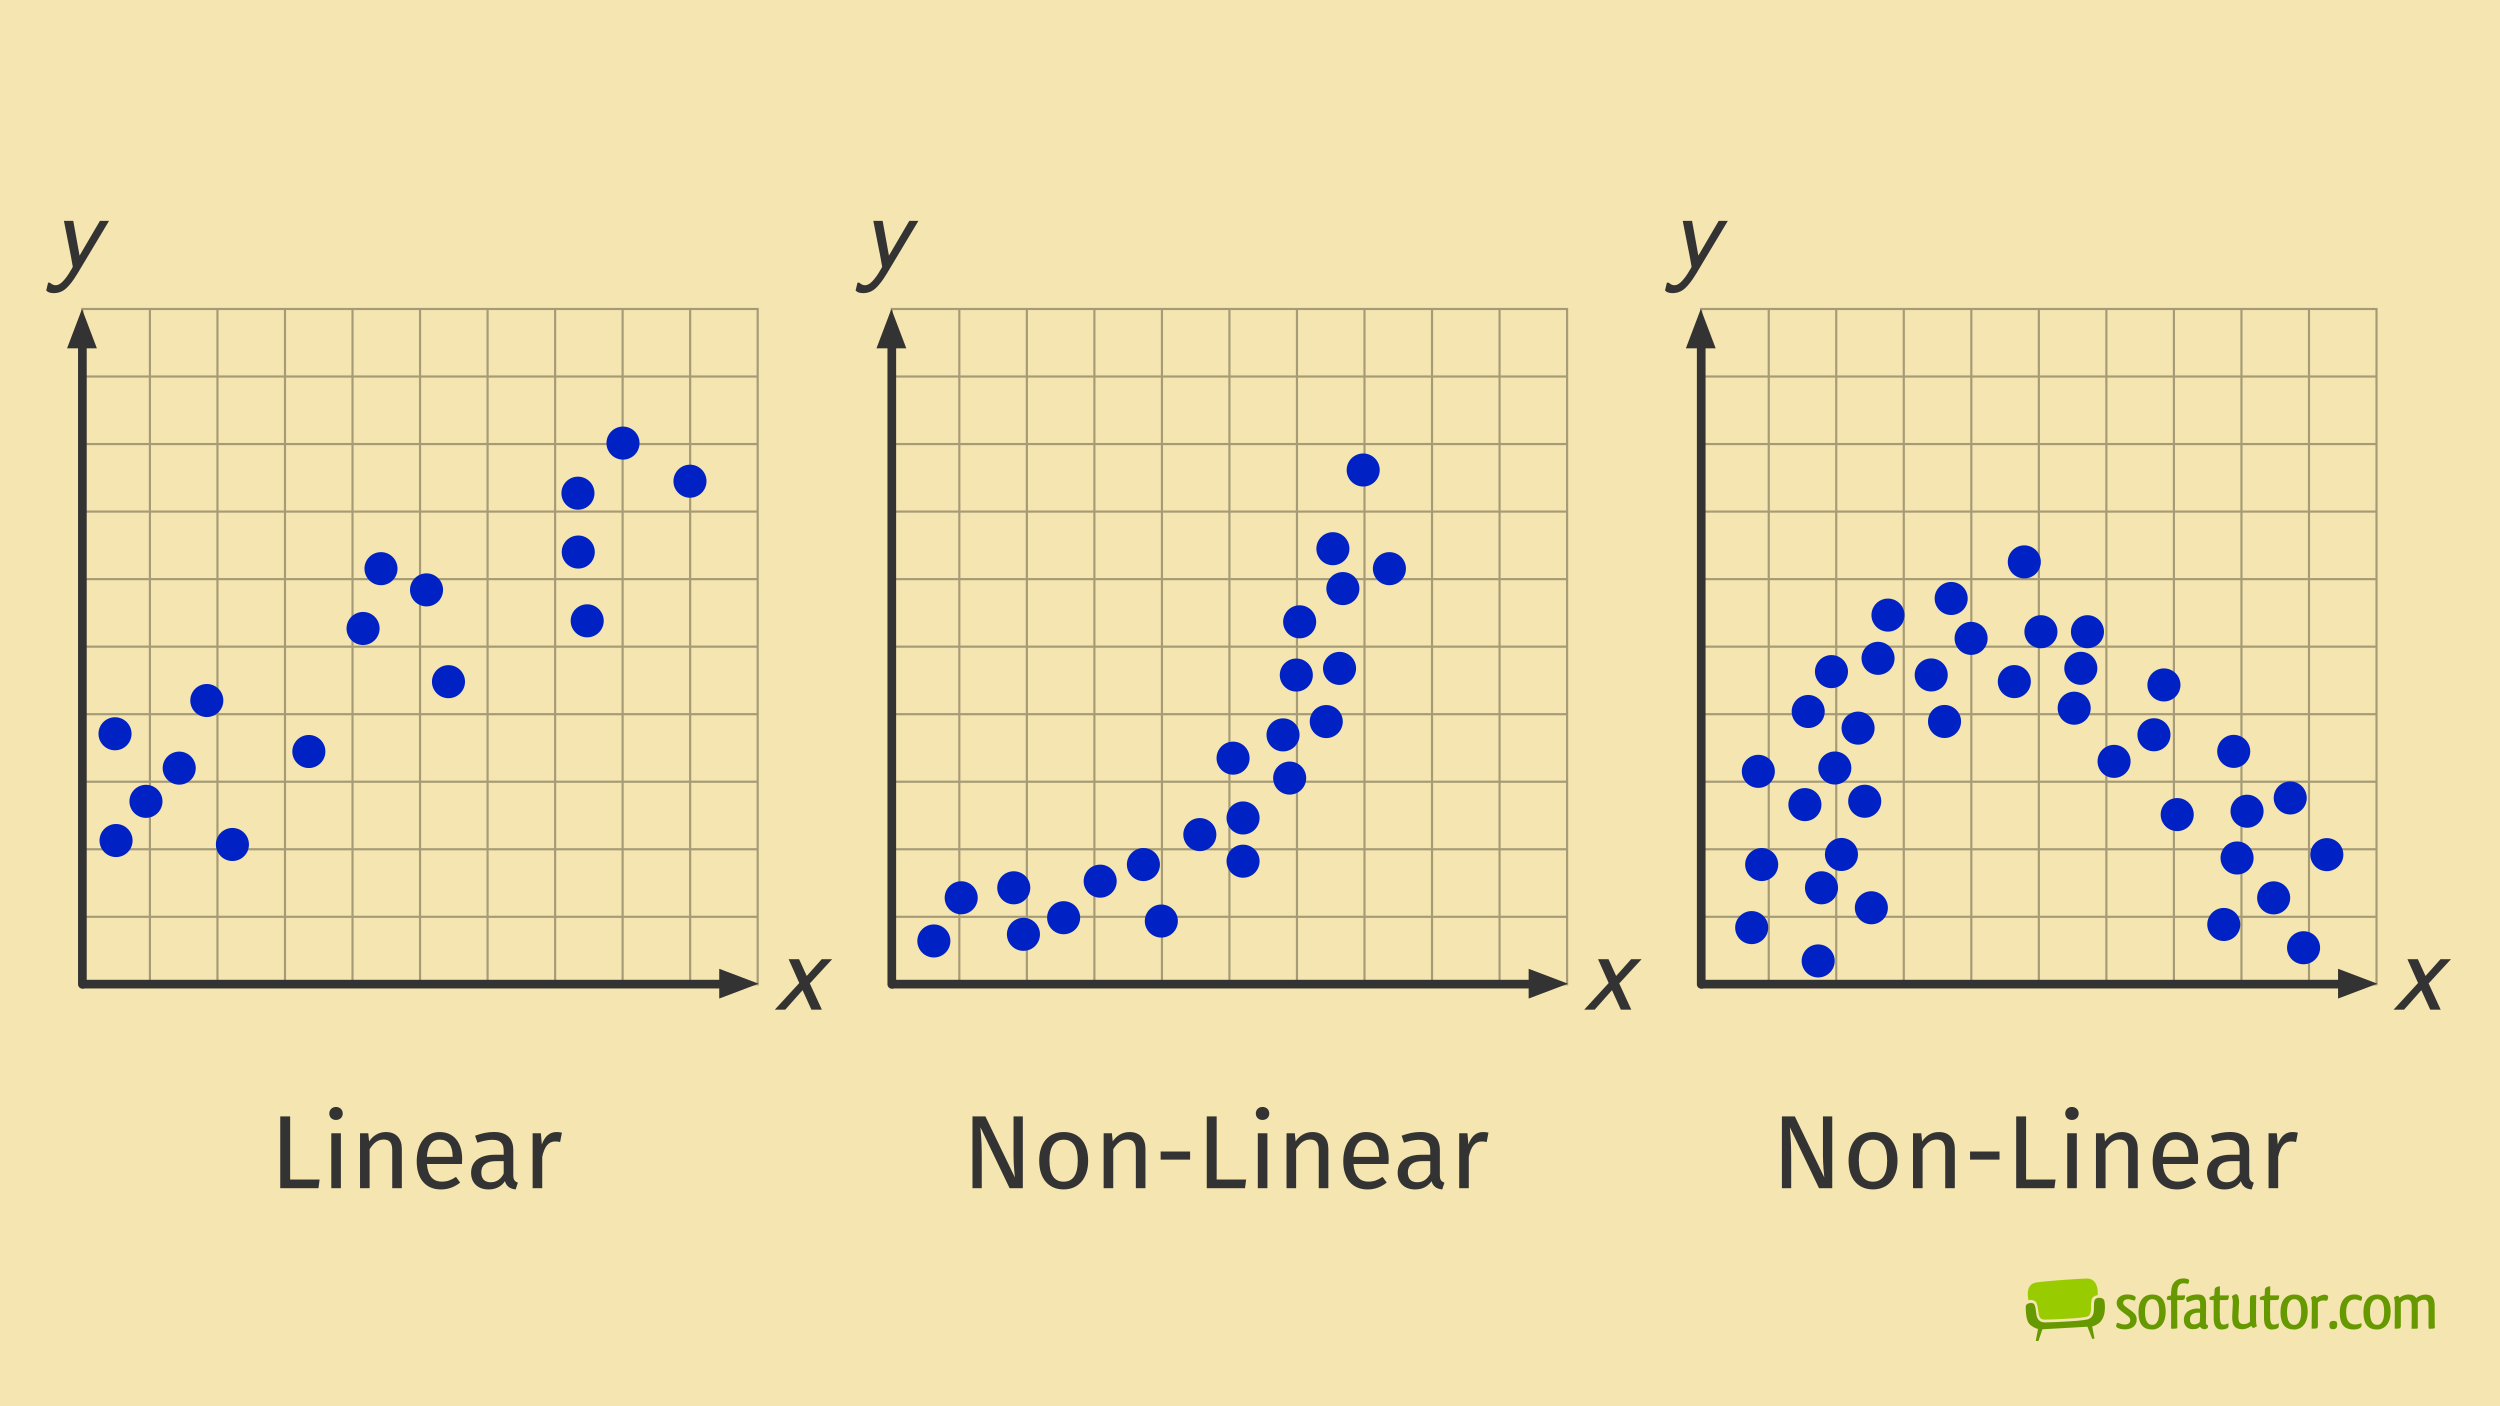 <?xml version="1.0" encoding="UTF-8"?><svg xmlns="http://www.w3.org/2000/svg" width="576" height="324" viewBox="0 0 576 324"><g id="Background"><g id="_1_SEO_Themplate_orig"><rect x="-.6" y="-.6" width="577.2" height="325.2" fill="#f5e5b0"/><g><rect x="461.36" y="290.77" width="105" height="22" fill="none"/><g><g><path d="M467.08,300.43c-.22,.16-.35,.37-.35,.67,0,1.65,.18,2.64,.43,3.25,.25,.61,.55,.86,.88,1.11,.32,.24,.65,.41,.9,.52,.24,.11,.4,.15,.4,.15l.22,.06-.52,2.75,.61,.05,.92-2.72,10.12-.58h.27s1.1,2.81,1.1,2.81l.51-.11-.53-2.78,.22-.06s.15-.04,.4-.15c.25-.1,.57-.27,.9-.52,.52-.39,1.42-1.4,1.42-3.64,0-.43-.03-.89-.11-1.41-.08-.55-.6-.83-1.2-.83-.48,0-.91,.21-1.02,.48-.34,.72-.09,2-.29,2.98-.17,.84-.74,1.44-1.62,1.58-1.87,.31-3.3,.36-5.16,.47-1.62,.09-2.72,.14-4.34,.17h-.06c-.63,0-1.1-.18-1.42-.5-.31-.32-.46-.74-.55-1.17-.17-.88-.14-1.69-.47-2.41-.1-.24-.44-.41-.85-.4h0c-.29,0-.6,.09-.82,.24Z" fill="#690" fill-rule="evenodd"/><path d="M480.66,294.58c-1.41,.02-9.43,.55-11.55,.91-2.03,.35-2.09,2.38-1.76,4.09,.18-.05,.37-.08,.55-.08,.53,0,1.08,.2,1.31,.71,.29,.66,.33,1.27,.41,1.94,.07,.68,.19,1.25,.51,1.55,.21,.21,.51,.34,1.06,.34h.05c1.61-.03,2.71-.08,4.32-.17,1.87-.1,3.28-.16,5.1-.46,.69-.13,.88-.48,1.04-1.18,.19-.81-.1-2.1,.32-3.08,.21-.45,.82-.68,1.31-.76,.07-1.83-.41-3.86-2.66-3.83Z" fill="#9c0" fill-rule="evenodd"/></g><path d="M490.63,298.27c.98,.07,1.38,.46,1.45,.65,0,.21-.11,.55-.24,.73-.23-.05-.47-.07-.75-.16-.24-.1-.5-.15-.8-.15-.67,0-1.11,.34-1.11,.85,0,.28,.13,.52,.52,.83,.41,.33,1.16,.81,1.64,1.22,.7,.55,.96,1.09,.96,1.77,0,1.51-1.22,2.28-2.72,2.28-1.01,0-1.87-.29-2.03-.7,0-.26,.1-.6,.26-.81h.07c.13,0,.28,.05,.44,.13,.34,.15,.78,.26,1.24,.26,.1,0,.21-.02,.31-.03,.59-.07,.94-.44,.94-.98,0-.37-.2-.7-.7-1.06-.42-.31-.94-.68-1.32-.99l-.39-.34c-.49-.47-.72-.98-.72-1.53,0-1.25,1.01-2,2.47-2,.18,0,.34,.02,.47,.03Z" fill="#690"/><path d="M495.84,306.32c-2.02,0-3.14-1.19-3.14-4s1.32-4.07,3.19-4.07c2.05,0,3.09,1.35,3.09,3.97s-1.33,4.1-3.14,4.1Zm.03-1.06c.86,0,1.61-.75,1.61-3s-.63-2.93-1.61-2.93h-.03c-.86,0-1.63,.8-1.63,2.91,0,2.25,.7,3.01,1.66,3.01Z" fill="#690"/><path d="M504.39,295.11c-.02,.13-.03,.24-.08,.36-.07,.15-.11,.24-.2,.33-.05,.02-.2-.03-.33-.06-.16-.05-.44-.07-.65-.07-.73,0-1.4,.33-1.47,1.73-.02,.34-.02,.7-.02,1.06h.88c.36,0,.72,0,.93-.02-.05,.77-.13,.93-.36,1.01-.03,.02-.1,.05-.18,.07-.34,.03-.78,.03-1.29,.03,0,1.84,.02,4.48,.03,6.22,0,.08,0,.26-.13,.31-.26,.05-.73,.07-.93,.07-.13,0-.24-.02-.36-.03-.02-.1-.02-.23-.02-.37,0-.65,.02-1.32,.02-1.99,0-1.33-.02-2.74-.02-4.2-.52-.02-.83-.07-1.01-.2,.07-.6,.11-.68,.37-.75,.13-.03,.34-.08,.63-.15,0-.44,.02-.85,.07-1.22,.18-2.17,1.68-2.69,2.82-2.69,.67,0,1.07,.15,1.22,.31,.07,.08,.05,.18,.05,.26Z" fill="#690"/><path d="M503.67,299.2c0-.06,.02-.13,.03-.18,.34-.33,1.32-.75,2.41-.78,.26,0,.29,0,.57,.02,1.2,.08,1.6,.88,1.6,2.26v.73c0,1.12-.03,2.43-.03,3.29,0,0-.07,.85,.46,.75-.02,.23-.02,.5-.02,.6-.13,.18-.44,.36-.86,.37-.39,0-.81-.36-.98-.59-.1,.1-.29,.28-.47,.37-.36,.18-.75,.21-1.19,.21-1.04,0-2.03-.65-2.03-2.15,0-2,1.77-2.51,2.75-2.6,.16-.02,.31-.02,.46-.02,.21,0,.39,.02,.54,.05v-.93c0-.73-.08-1.14-.78-1.14-.57,0-1.24,.23-1.71,.42-.18,.08-.34,.13-.47,.13-.15-.16-.21-.46-.24-.65-.02-.05-.02-.11-.02-.18Zm3.22,4.43v-1.16c-.1-.02-.21-.02-.33-.02-.2,0-.37,.02-.54,.03-.78,.13-1.45,.47-1.45,1.5,0,.83,.36,1.12,.86,1.16h.11c.49,0,1.03-.23,1.25-.5,.02-.03,.03-.13,.05-.23,.03-.2,.03-.44,.03-.78Z" fill="#690"/><path d="M513.45,305.22c0,.15,0,.31-.02,.46-.03,.13-.11,.23-.24,.33-.31,.2-.86,.31-1.37,.31-1.51,0-1.79-1.42-1.79-2.73v-4.02c-.52,0-.78-.07-.98-.16,0-.5,.02-.44,.15-.57,.23-.2,.73-.24,.98-.36l.08-1.47c.11-.33,.46-.6,1.22-.65-.02,.75-.03,1.43-.03,2.1h2.1c-.05,.81-.15,.99-.37,1.04-.13,.02-.26,.03-.39,.03-.42,.02-.63,.02-1.33,.02-.02,.75-.03,1.51-.03,2.21s.02,1.35,.02,1.89c.07,.91,.21,1.55,.86,1.55,.24,.02,.99-.21,1.12-.33,.02,.1,.03,.23,.03,.36Z" fill="#690"/><path d="M515.88,300.32l-.16,2.98c0,1.47,.46,1.77,1.24,1.77,.57,.03,1.16-.23,1.43-.57v-5.18c0-.34,.03-.55,.18-.77,.2-.16,.37-.15,1.25-.16-.02,.88-.03,1.92-.03,3.17v2.77c0,.52,.08,.9,.19,1.22-.08,.1-.29,.21-.65,.37-.05,.02-.1,.02-.11,.02-.29,0-.44-.21-.5-.49-.39,.33-.77,.52-1.12,.63-.34,.11-.65,.18-1.01,.18-1.89-.08-2.26-1.04-2.3-2.77l.16-3.4c0-.6-.1-1.04-.23-1.43,.1-.11,.34-.26,.77-.46,.07-.02,.11-.02,.13-.02,.36,0,.52,.29,.59,.55,.1,.37,.18,.73,.18,1.56Z" fill="#690"/><path d="M525.04,305.22c0,.15,0,.31-.02,.46-.03,.13-.11,.23-.24,.33-.31,.2-.86,.31-1.37,.31-1.51,0-1.79-1.42-1.79-2.73v-4.02c-.52,0-.78-.07-.98-.16,0-.5,.02-.44,.15-.57,.23-.2,.73-.24,.98-.36l.08-1.47c.11-.33,.46-.6,1.22-.65-.02,.75-.03,1.43-.03,2.1h2.1c-.05,.81-.15,.99-.37,1.04-.13,.02-.26,.03-.39,.03-.42,.02-.63,.02-1.33,.02-.02,.75-.03,1.51-.03,2.21s.02,1.35,.02,1.89c.07,.91,.21,1.55,.86,1.55,.24,.02,.99-.21,1.12-.33,.02,.1,.03,.23,.03,.36Z" fill="#690"/><path d="M528.56,306.32c-2.02,0-3.14-1.19-3.14-4s1.32-4.07,3.19-4.07c2.05,0,3.09,1.35,3.09,3.97s-1.33,4.1-3.14,4.1Zm.03-1.06c.86,0,1.61-.75,1.61-3s-.63-2.93-1.61-2.93h-.03c-.86,0-1.63,.8-1.63,2.91,0,2.25,.7,3.01,1.66,3.01Z" fill="#690"/><path d="M534.04,300.13v5.19c0,.28-.02,.47-.15,.65-.21,.15-.41,.16-1.29,.16,.02-.88,.03-1.92,.03-3.19l.02-2.75c0-.52-.1-.9-.21-1.22,.1-.1,.29-.21,.67-.37,.05-.02,.08-.02,.11-.02,.29,0,.42,.21,.5,.49,.37-.33,.77-.52,1.11-.63,.31-.1,.59-.18,.88-.13,.42,.05,.65,.18,.7,.41,0,.23-.06,.65-.26,.94q-.07,.02-.15,.02c-.11,0-.26-.02-.39-.03-.11-.03-.21-.03-.29-.03-.54,0-.96,.18-1.29,.52Z" fill="#690"/><path d="M537.64,304.33c.73,0,.86,.31,.85,.91-.02,.59-.2,1.01-.96,1.01-.64,0-.85-.31-.85-.98,0-.62,.29-.94,.96-.94Z" fill="#690"/><path d="M544.04,299.69h-.08c-.11,0-.28-.05-.44-.1-.29-.13-.65-.21-.98-.21-.08,0-.15,0-.23,.02-1.03,.08-1.76,.98-1.76,2.93,0,2.34,1.03,2.83,2.08,2.83,.54,0,1.06-.15,1.4-.31,.05,.16,.1,.34,.1,.46-.02,.23-.16,.5-.36,.65-.31,.21-.85,.36-1.43,.36-1.76,0-3.26-.65-3.26-3.91,0-1.73,.55-2.78,1.19-3.37,.63-.6,1.45-.8,2.23-.8,.96,0,1.68,.44,1.74,.65,0,.21-.08,.57-.21,.8Z" fill="#690"/><path d="M547.67,306.32c-2.02,0-3.14-1.19-3.14-4s1.32-4.07,3.19-4.07c2.05,0,3.09,1.35,3.09,3.97s-1.33,4.1-3.14,4.1Zm.03-1.06c.86,0,1.61-.75,1.61-3s-.63-2.93-1.61-2.93h-.03c-.86,0-1.63,.8-1.63,2.91,0,2.25,.7,3.01,1.66,3.01Z" fill="#690"/><path d="M556.87,306.12c-.11,.02-.29,.02-.57,.02h-.67c.03-.83,.03-1.82,.03-3.04v-1.95c0-1.27-.28-1.73-1.09-1.73-.6,0-1.07,.31-1.42,.68v5.27c0,.28-.03,.44-.16,.6-.21,.16-.39,.16-1.25,.16,.02-.83,.02-1.84,.02-3.06v-2.91c0-.52-.08-.9-.2-1.22,.08-.1,.29-.21,.65-.37,.05-.02,.1-.02,.11-.02,.31,0,.44,.21,.5,.49,.39-.33,.78-.52,1.12-.63,.34-.11,.65-.16,1.03-.16,.08,0,.2,0,.29,.02,.73,.05,1.16,.34,1.43,.81,.39-.33,.8-.54,1.17-.65,.34-.11,.65-.16,.99-.16,.11,0,.23,0,.33,.02,1.43,.11,1.77,1.17,1.77,2.8v2.74c0,.81,0,1.55,.03,2.13-.2,.15-.42,.2-1.34,.2-.06-.13-.11-.29-.11-.52v-4.46c0-1.27-.26-1.73-1.09-1.73-.57,0-1.04,.31-1.38,.68v5.75c0,.16-.08,.23-.21,.26Z" fill="#690"/></g><rect width="576" height="324" fill="none"/></g></g></g><g id="_3C"><g id="Graph_1"><g><path d="M66.85,271.77h6.79l-.26,1.99h-8.81v-16.54h2.28v14.54Z" fill="#333"/><path d="M78.97,256.55c0,.84-.62,1.49-1.56,1.49s-1.54-.65-1.54-1.49,.62-1.51,1.54-1.51,1.56,.65,1.56,1.51Zm-.43,17.21h-2.21v-12.65h2.21v12.65Z" fill="#333"/><path d="M92.58,264.69v9.07h-2.21v-8.76c0-1.9-.77-2.45-1.99-2.45-1.42,0-2.38,.89-3.22,2.23v8.98h-2.21v-12.65h1.9l.19,1.87c.86-1.3,2.21-2.16,3.87-2.16,2.33,0,3.67,1.46,3.67,3.86Z" fill="#333"/><path d="M106.42,268.19h-8.06c.22,2.93,1.58,4.06,3.41,4.06,1.25,0,2.18-.34,3.29-1.1l.96,1.32c-1.25,.98-2.66,1.58-4.42,1.58-3.53,0-5.59-2.47-5.59-6.48s1.99-6.75,5.26-6.75,5.21,2.38,5.21,6.24c0,.43-.02,.84-.05,1.13Zm-2.14-1.78c0-2.47-.98-3.84-2.98-3.84-1.68,0-2.78,1.18-2.95,3.98h5.93v-.14Z" fill="#333"/><path d="M119.31,272.51l-.5,1.54c-1.27-.14-2.09-.65-2.47-1.9-.89,1.32-2.23,1.9-3.77,1.9-2.52,0-4.03-1.56-4.03-3.82,0-2.71,2.04-4.18,5.57-4.18h1.94v-.94c0-1.82-.89-2.5-2.64-2.5-.94,0-2.11,.24-3.41,.67l-.55-1.61c1.56-.58,2.95-.86,4.37-.86,3.05,0,4.44,1.56,4.44,4.2v5.78c0,1.1,.41,1.46,1.06,1.7Zm-3.26-2.09v-2.9h-1.66c-2.33,0-3.5,.86-3.5,2.59,0,1.49,.74,2.28,2.18,2.28,1.3,0,2.26-.65,2.98-1.97Z" fill="#333"/><path d="M129.46,260.97l-.41,2.16c-.38-.1-.65-.14-1.1-.14-1.58,0-2.5,1.13-3.02,3.55v7.22h-2.21v-12.65h1.9l.22,2.57c.67-1.9,1.85-2.86,3.38-2.86,.41,0,.86,.05,1.25,.14Z" fill="#333"/></g><g><rect x="18.98" y="71.19" width="155.59" height="155.59" fill="none" stroke="#a69b77" stroke-miterlimit="10" stroke-width=".5"/><line x1="18.98" y1="211.23" x2="174.57" y2="211.23" fill="none" stroke="#a69b77" stroke-miterlimit="10" stroke-width=".5"/><line x1="18.98" y1="195.67" x2="174.57" y2="195.67" fill="none" stroke="#a69b77" stroke-miterlimit="10" stroke-width=".5"/><line x1="18.98" y1="180.11" x2="174.57" y2="180.11" fill="none" stroke="#a69b77" stroke-miterlimit="10" stroke-width=".5"/><line x1="18.98" y1="164.55" x2="174.57" y2="164.55" fill="none" stroke="#a69b77" stroke-miterlimit="10" stroke-width=".5"/><line x1="18.98" y1="148.99" x2="174.57" y2="148.99" fill="none" stroke="#a69b77" stroke-miterlimit="10" stroke-width=".5"/><line x1="18.98" y1="133.43" x2="174.57" y2="133.43" fill="none" stroke="#a69b77" stroke-miterlimit="10" stroke-width=".5"/><line x1="18.98" y1="117.87" x2="174.57" y2="117.87" fill="none" stroke="#a69b77" stroke-miterlimit="10" stroke-width=".5"/><line x1="18.98" y1="102.31" x2="174.57" y2="102.31" fill="none" stroke="#a69b77" stroke-miterlimit="10" stroke-width=".5"/><line x1="18.98" y1="86.75" x2="174.57" y2="86.75" fill="none" stroke="#a69b77" stroke-miterlimit="10" stroke-width=".5"/><line x1="159.01" y1="71.19" x2="159.01" y2="226.79" fill="none" stroke="#a69b77" stroke-miterlimit="10" stroke-width=".5"/><line x1="143.45" y1="71.19" x2="143.45" y2="226.79" fill="none" stroke="#a69b77" stroke-miterlimit="10" stroke-width=".5"/><line x1="127.9" y1="71.19" x2="127.9" y2="226.79" fill="none" stroke="#a69b77" stroke-miterlimit="10" stroke-width=".5"/><line x1="112.34" y1="71.19" x2="112.34" y2="226.79" fill="none" stroke="#a69b77" stroke-miterlimit="10" stroke-width=".5"/><line x1="96.78" y1="71.19" x2="96.78" y2="226.79" fill="none" stroke="#a69b77" stroke-miterlimit="10" stroke-width=".5"/><line x1="81.22" y1="71.19" x2="81.22" y2="226.79" fill="none" stroke="#a69b77" stroke-miterlimit="10" stroke-width=".5"/><line x1="65.66" y1="71.19" x2="65.66" y2="226.79" fill="none" stroke="#a69b77" stroke-miterlimit="10" stroke-width=".5"/><line x1="50.1" y1="71.19" x2="50.1" y2="226.79" fill="none" stroke="#a69b77" stroke-miterlimit="10" stroke-width=".5"/><polyline points="34.54 226.79 34.54 71.19 34.54 226.79" fill="none" stroke="#a69b77" stroke-miterlimit="10" stroke-width=".5"/></g><g><line x1="18.98" y1="77.95" x2="18.98" y2="226.79" fill="none" stroke="#333" stroke-linecap="round" stroke-miterlimit="10" stroke-width="2"/><polygon points="15.45 80.25 18.89 71.19 22.32 80.25 15.45 80.25" fill="#333"/></g><g><line x1="168.01" y1="226.74" x2="19.26" y2="226.74" fill="none" stroke="#333" stroke-linecap="round" stroke-miterlimit="10" stroke-width="2"/><polygon points="165.71 223.21 174.76 226.64 165.71 230.07 165.71 223.21" fill="#333"/></g><path d="M17.7,63.26c-.82,1.37-1.64,2.43-2.45,3.17-.81,.74-1.77,1.11-2.89,1.11-.32,0-.64-.04-.95-.13-.3-.09-.56-.25-.76-.48,.1-.41,.25-1.01,.43-1.8h.41c.29,.25,.54,.41,.76,.48,.2,.07,.4,.11,.59,.11,.56,0,1.15-.34,1.76-1.02,.62-.68,1.19-1.48,1.71-2.41,.06-.12,.14-.25,.24-.39,.09-.14,.16-.29,.22-.43-.29-1.71-.62-3.47-1-5.29-.36-1.81-.71-3.57-1.04-5.29h2.15c.32,1.78,.8,4.45,1.45,8,1.04-1.78,2.6-4.45,4.69-8h2.1c-1.65,2.76-4.12,6.89-7.42,12.39Z" fill="#333"/><path d="M186.58,226.58c.61,1.34,1.53,3.36,2.78,6.05h-2.41c-.45-1-1.13-2.49-2.04-4.49-.88,1-2.21,2.49-3.99,4.49h-2.41c1.26-1.36,3.14-3.41,5.64-6.14-.55-1.21-1.37-3.04-2.45-5.49h2.41c.39,.85,.98,2.14,1.76,3.86,.77-.87,1.92-2.16,3.45-3.86h2.41c-1.14,1.23-2.86,3.09-5.14,5.58Z" fill="#333"/></g><g id="Graph_2"><g><rect x="205.47" y="71.19" width="155.59" height="155.59" fill="none" stroke="#a69b77" stroke-miterlimit="10" stroke-width=".5"/><line x1="205.47" y1="211.23" x2="361.06" y2="211.23" fill="none" stroke="#a69b77" stroke-miterlimit="10" stroke-width=".5"/><line x1="205.47" y1="195.67" x2="361.06" y2="195.67" fill="none" stroke="#a69b77" stroke-miterlimit="10" stroke-width=".5"/><line x1="205.47" y1="180.11" x2="361.06" y2="180.11" fill="none" stroke="#a69b77" stroke-miterlimit="10" stroke-width=".5"/><line x1="205.47" y1="164.55" x2="361.06" y2="164.55" fill="none" stroke="#a69b77" stroke-miterlimit="10" stroke-width=".5"/><line x1="205.47" y1="148.99" x2="361.06" y2="148.99" fill="none" stroke="#a69b77" stroke-miterlimit="10" stroke-width=".5"/><line x1="205.47" y1="133.43" x2="361.06" y2="133.43" fill="none" stroke="#a69b77" stroke-miterlimit="10" stroke-width=".5"/><line x1="205.47" y1="117.87" x2="361.06" y2="117.87" fill="none" stroke="#a69b77" stroke-miterlimit="10" stroke-width=".5"/><line x1="205.47" y1="102.31" x2="361.06" y2="102.31" fill="none" stroke="#a69b77" stroke-miterlimit="10" stroke-width=".5"/><line x1="205.47" y1="86.75" x2="361.06" y2="86.75" fill="none" stroke="#a69b77" stroke-miterlimit="10" stroke-width=".5"/><line x1="345.5" y1="71.19" x2="345.5" y2="226.79" fill="none" stroke="#a69b77" stroke-miterlimit="10" stroke-width=".5"/><line x1="329.94" y1="71.19" x2="329.94" y2="226.79" fill="none" stroke="#a69b77" stroke-miterlimit="10" stroke-width=".5"/><line x1="314.38" y1="71.19" x2="314.38" y2="226.79" fill="none" stroke="#a69b77" stroke-miterlimit="10" stroke-width=".5"/><line x1="298.82" y1="71.19" x2="298.82" y2="226.79" fill="none" stroke="#a69b77" stroke-miterlimit="10" stroke-width=".5"/><line x1="283.26" y1="71.19" x2="283.26" y2="226.79" fill="none" stroke="#a69b77" stroke-miterlimit="10" stroke-width=".5"/><line x1="267.71" y1="71.19" x2="267.71" y2="226.79" fill="none" stroke="#a69b77" stroke-miterlimit="10" stroke-width=".5"/><line x1="252.15" y1="71.19" x2="252.15" y2="226.79" fill="none" stroke="#a69b77" stroke-miterlimit="10" stroke-width=".5"/><line x1="236.59" y1="71.19" x2="236.59" y2="226.79" fill="none" stroke="#a69b77" stroke-miterlimit="10" stroke-width=".5"/><polyline points="221.03 226.79 221.03 71.19 221.03 226.79" fill="none" stroke="#a69b77" stroke-miterlimit="10" stroke-width=".5"/></g><g><line x1="205.47" y1="77.95" x2="205.47" y2="226.79" fill="none" stroke="#333" stroke-linecap="round" stroke-miterlimit="10" stroke-width="2"/><polygon points="201.94 80.25 205.37 71.19 208.81 80.25 201.94 80.25" fill="#333"/></g><g><line x1="354.5" y1="226.74" x2="205.75" y2="226.74" fill="none" stroke="#333" stroke-linecap="round" stroke-miterlimit="10" stroke-width="2"/><polygon points="352.2 223.21 361.25 226.64 352.2 230.07 352.2 223.21" fill="#333"/></g><path d="M204.18,63.26c-.82,1.37-1.64,2.43-2.45,3.17-.81,.74-1.77,1.11-2.89,1.11-.32,0-.64-.04-.95-.13-.3-.09-.56-.25-.76-.48,.1-.41,.25-1.01,.43-1.8h.41c.29,.25,.54,.41,.76,.48,.2,.07,.4,.11,.59,.11,.56,0,1.15-.34,1.76-1.02,.62-.68,1.19-1.48,1.71-2.41,.06-.12,.14-.25,.24-.39,.09-.14,.16-.29,.22-.43-.29-1.71-.62-3.47-1-5.29-.36-1.81-.71-3.57-1.04-5.29h2.15c.32,1.78,.8,4.45,1.45,8,1.04-1.78,2.6-4.45,4.69-8h2.1c-1.65,2.76-4.12,6.89-7.42,12.39Z" fill="#333"/><path d="M373.07,226.58c.61,1.34,1.53,3.36,2.78,6.05h-2.41c-.45-1-1.13-2.49-2.04-4.49-.88,1-2.21,2.49-3.99,4.49h-2.41c1.26-1.36,3.14-3.41,5.64-6.14-.55-1.21-1.37-3.04-2.45-5.49h2.41c.39,.85,.98,2.14,1.76,3.86,.77-.87,1.92-2.16,3.45-3.86h2.41c-1.14,1.23-2.86,3.09-5.14,5.58Z" fill="#333"/></g><g id="Graph_3"><g><rect x="391.96" y="71.19" width="155.59" height="155.59" fill="none" stroke="#a69b77" stroke-miterlimit="10" stroke-width=".5"/><line x1="391.96" y1="211.23" x2="547.55" y2="211.23" fill="none" stroke="#a69b77" stroke-miterlimit="10" stroke-width=".5"/><line x1="391.96" y1="195.67" x2="547.55" y2="195.67" fill="none" stroke="#a69b77" stroke-miterlimit="10" stroke-width=".5"/><line x1="391.96" y1="180.11" x2="547.55" y2="180.11" fill="none" stroke="#a69b77" stroke-miterlimit="10" stroke-width=".5"/><line x1="391.96" y1="164.55" x2="547.55" y2="164.55" fill="none" stroke="#a69b77" stroke-miterlimit="10" stroke-width=".5"/><line x1="391.96" y1="148.99" x2="547.55" y2="148.99" fill="none" stroke="#a69b77" stroke-miterlimit="10" stroke-width=".5"/><line x1="391.96" y1="133.43" x2="547.55" y2="133.43" fill="none" stroke="#a69b77" stroke-miterlimit="10" stroke-width=".5"/><line x1="391.96" y1="117.87" x2="547.55" y2="117.87" fill="none" stroke="#a69b77" stroke-miterlimit="10" stroke-width=".5"/><line x1="391.96" y1="102.31" x2="547.55" y2="102.31" fill="none" stroke="#a69b77" stroke-miterlimit="10" stroke-width=".5"/><line x1="391.96" y1="86.75" x2="547.55" y2="86.75" fill="none" stroke="#a69b77" stroke-miterlimit="10" stroke-width=".5"/><line x1="531.99" y1="71.19" x2="531.99" y2="226.79" fill="none" stroke="#a69b77" stroke-miterlimit="10" stroke-width=".5"/><line x1="516.43" y1="71.19" x2="516.43" y2="226.79" fill="none" stroke="#a69b77" stroke-miterlimit="10" stroke-width=".5"/><line x1="500.87" y1="71.19" x2="500.87" y2="226.79" fill="none" stroke="#a69b77" stroke-miterlimit="10" stroke-width=".5"/><line x1="485.31" y1="71.19" x2="485.31" y2="226.79" fill="none" stroke="#a69b77" stroke-miterlimit="10" stroke-width=".5"/><line x1="469.75" y1="71.19" x2="469.75" y2="226.79" fill="none" stroke="#a69b77" stroke-miterlimit="10" stroke-width=".5"/><line x1="454.19" y1="71.19" x2="454.19" y2="226.79" fill="none" stroke="#a69b77" stroke-miterlimit="10" stroke-width=".5"/><line x1="438.63" y1="71.19" x2="438.63" y2="226.79" fill="none" stroke="#a69b77" stroke-miterlimit="10" stroke-width=".5"/><line x1="423.07" y1="71.19" x2="423.07" y2="226.79" fill="none" stroke="#a69b77" stroke-miterlimit="10" stroke-width=".5"/><polyline points="407.52 226.79 407.52 71.19 407.52 226.79" fill="none" stroke="#a69b77" stroke-miterlimit="10" stroke-width=".5"/></g><g><line x1="391.96" y1="77.95" x2="391.96" y2="226.79" fill="none" stroke="#333" stroke-linecap="round" stroke-miterlimit="10" stroke-width="2"/><polygon points="388.43 80.25 391.86 71.19 395.29 80.25 388.43 80.25" fill="#333"/></g><g><line x1="540.98" y1="226.74" x2="392.24" y2="226.74" fill="none" stroke="#333" stroke-linecap="round" stroke-miterlimit="10" stroke-width="2"/><polygon points="538.69 223.21 547.74 226.64 538.69 230.07 538.69 223.21" fill="#333"/></g><path d="M390.67,63.26c-.82,1.37-1.64,2.43-2.45,3.17-.81,.74-1.77,1.11-2.89,1.11-.32,0-.64-.04-.95-.13-.3-.09-.56-.25-.76-.48,.1-.41,.25-1.01,.43-1.8h.41c.29,.25,.54,.41,.76,.48,.2,.07,.4,.11,.59,.11,.56,0,1.15-.34,1.76-1.02,.62-.68,1.19-1.48,1.71-2.41,.06-.12,.14-.25,.24-.39,.09-.14,.16-.29,.22-.43-.29-1.71-.62-3.47-1-5.29-.36-1.81-.71-3.57-1.04-5.29h2.15c.32,1.78,.8,4.45,1.45,8,1.04-1.78,2.6-4.45,4.69-8h2.1c-1.65,2.76-4.12,6.89-7.42,12.39Z" fill="#333"/><path d="M559.55,226.58c.61,1.34,1.53,3.36,2.78,6.05h-2.41c-.45-1-1.13-2.49-2.04-4.49-.88,1-2.21,2.49-3.99,4.49h-2.41c1.26-1.36,3.14-3.41,5.64-6.14-.55-1.21-1.37-3.04-2.45-5.49h2.41c.39,.85,.98,2.14,1.76,3.86,.77-.87,1.92-2.16,3.45-3.86h2.41c-1.14,1.23-2.86,3.09-5.14,5.58Z" fill="#333"/></g><g id="Dots-7"><circle cx="431.16" cy="209.15" r="3.81" fill="#0022c4"/><circle cx="405.89" cy="199.19" r="3.81" fill="#0022c4"/><circle cx="403.59" cy="213.72" r="3.81" fill="#0022c4"/><circle cx="418.91" cy="221.4" r="3.81" fill="#0022c4"/><circle cx="405.12" cy="177.72" r="3.81" fill="#0022c4"/><circle cx="415.85" cy="185.38" r="3.81" fill="#0022c4"/><circle cx="429.63" cy="184.61" r="3.81" fill="#0022c4"/><circle cx="422.74" cy="176.95" r="3.81" fill="#0022c4"/><circle cx="428.1" cy="167.76" r="3.81" fill="#0022c4"/><circle cx="416.61" cy="163.93" r="3.81" fill="#0022c4"/><circle cx="421.97" cy="154.74" r="3.81" fill="#0022c4"/><circle cx="434.99" cy="141.72" r="3.81" fill="#0022c4"/><circle cx="432.7" cy="151.68" r="3.81" fill="#0022c4"/><circle cx="424.27" cy="196.87" r="3.81" fill="#0022c4"/><circle cx="444.95" cy="155.51" r="3.81" fill="#0022c4"/><circle cx="448.02" cy="166.23" r="3.81" fill="#0022c4"/><circle cx="449.55" cy="137.89" r="3.81" fill="#0022c4"/><circle cx="454.14" cy="147.08" r="3.81" fill="#0022c4"/><circle cx="466.4" cy="129.46" r="3.81" fill="#0022c4"/><circle cx="464.1" cy="157.04" r="3.81" fill="#0022c4"/><circle cx="470.23" cy="145.55" r="3.81" fill="#0022c4"/><circle cx="480.95" cy="145.55" r="3.81" fill="#0022c4"/><circle cx="479.42" cy="153.98" r="3.81" fill="#0022c4"/><circle cx="477.89" cy="163.17" r="3.81" fill="#0022c4"/><circle cx="498.57" cy="157.81" r="3.81" fill="#0022c4"/><circle cx="496.27" cy="169.29" r="3.81" fill="#0022c4"/><circle cx="487.08" cy="175.42" r="3.81" fill="#0022c4"/><circle cx="514.65" cy="173.12" r="3.81" fill="#0022c4"/><circle cx="517.72" cy="186.91" r="3.81" fill="#0022c4"/><circle cx="527.67" cy="183.85" r="3.81" fill="#0022c4"/><circle cx="501.63" cy="187.68" r="3.81" fill="#0022c4"/><circle cx="515.42" cy="197.68" r="3.81" fill="#0022c4"/><circle cx="512.36" cy="213" r="3.81" fill="#0022c4"/><circle cx="523.85" cy="206.87" r="3.81" fill="#0022c4"/><circle cx="530.74" cy="218.36" r="3.81" fill="#0022c4"/><circle cx="536.1" cy="196.91" r="3.81" fill="#0022c4"/><circle cx="419.67" cy="204.55" r="3.81" fill="#0022c4"/><circle cx="233.57" cy="204.55" r="3.81" fill="#0022c4"/><circle cx="286.4" cy="188.46" r="3.81" fill="#0022c4"/><circle cx="297.14" cy="179.27" r="3.81" fill="#0022c4"/><circle cx="295.61" cy="169.32" r="3.81" fill="#0022c4"/><circle cx="305.57" cy="166.25" r="3.81" fill="#0022c4"/><circle cx="298.67" cy="155.53" r="3.81" fill="#0022c4"/><circle cx="308.63" cy="154" r="3.81" fill="#0022c4"/><circle cx="299.44" cy="143.27" r="3.81" fill="#0022c4"/><circle cx="307.1" cy="126.42" r="3.81" fill="#0022c4"/><circle cx="309.4" cy="135.61" r="3.81" fill="#0022c4"/><circle cx="320.12" cy="131.02" r="3.81" fill="#0022c4"/><circle cx="314.08" cy="108.29" r="3.81" fill="#0022c4"/><circle cx="215.16" cy="216.8" r="3.81" fill="#0022c4"/><circle cx="221.46" cy="206.85" r="3.81" fill="#0022c4"/><circle cx="284.1" cy="174.68" r="3.81" fill="#0022c4"/><circle cx="235.8" cy="215.27" r="3.81" fill="#0022c4"/><circle cx="245.06" cy="211.44" r="3.81" fill="#0022c4"/><circle cx="286.4" cy="198.42" r="3.81" fill="#0022c4"/><circle cx="276.44" cy="192.29" r="3.81" fill="#0022c4"/><circle cx="263.44" cy="199.19" r="3.81" fill="#0022c4"/><circle cx="267.57" cy="212.21" r="3.81" fill="#0022c4"/><circle cx="253.48" cy="203.02" r="3.81" fill="#0022c4"/><circle cx="33.63" cy="184.63" r="3.81" fill="#0022c4"/><circle cx="41.29" cy="176.98" r="3.81" fill="#0022c4"/><circle cx="26.5" cy="169.06" r="3.81" fill="#0022c4"/><circle cx="26.74" cy="193.66" r="3.81" fill="#0022c4"/><circle cx="143.54" cy="102.09" r="3.81" fill="#0022c4"/><circle cx="53.55" cy="194.57" r="3.81" fill="#0022c4"/><circle cx="71.16" cy="173.15" r="3.81" fill="#0022c4"/><circle cx="83.65" cy="144.8" r="3.81" fill="#0022c4"/><circle cx="87.78" cy="131.02" r="3.81" fill="#0022c4"/><circle cx="98.27" cy="135.91" r="3.81" fill="#0022c4"/><circle cx="135.29" cy="143.04" r="3.81" fill="#0022c4"/><circle cx="133.23" cy="127.19" r="3.81" fill="#0022c4"/><circle cx="133.16" cy="113.63" r="3.81" fill="#0022c4"/><circle cx="158.97" cy="110.87" r="3.81" fill="#0022c4"/><circle cx="103.33" cy="157.06" r="3.81" fill="#0022c4"/><circle cx="47.65" cy="161.4" r="3.81" fill="#0022c4"/></g><g id="Text-4"><g><path d="M235.66,273.76h-3.05l-6.72-14.04c.12,1.37,.31,3.38,.31,6.46v7.58h-2.14v-16.54h2.98l6.79,14.06c-.05-.38-.31-3.02-.31-5.04v-9.02h2.14v16.54Z" fill="#333"/><path d="M250.71,267.42c0,3.91-2.06,6.62-5.64,6.62s-5.64-2.59-5.64-6.6,2.06-6.62,5.66-6.62,5.62,2.59,5.62,6.6Zm-8.91,.02c0,3.29,1.15,4.82,3.26,4.82s3.26-1.54,3.26-4.85-1.15-4.82-3.24-4.82-3.29,1.54-3.29,4.85Z" fill="#333"/><path d="M263.91,264.69v9.07h-2.21v-8.76c0-1.9-.77-2.45-1.99-2.45-1.42,0-2.38,.89-3.22,2.23v8.98h-2.21v-12.65h1.9l.19,1.87c.86-1.3,2.21-2.16,3.87-2.16,2.33,0,3.67,1.46,3.67,3.86Z" fill="#333"/><path d="M267.41,265.31h6.79v1.87h-6.79v-1.87Z" fill="#333"/><path d="M280.32,271.77h6.79l-.26,1.99h-8.81v-16.54h2.28v14.54Z" fill="#333"/><path d="M292.44,256.55c0,.84-.62,1.49-1.56,1.49s-1.54-.65-1.54-1.49,.62-1.51,1.54-1.51,1.56,.65,1.56,1.51Zm-.43,17.21h-2.21v-12.65h2.21v12.65Z" fill="#333"/><path d="M306.05,264.69v9.07h-2.21v-8.76c0-1.9-.77-2.45-1.99-2.45-1.42,0-2.38,.89-3.22,2.23v8.98h-2.21v-12.65h1.9l.19,1.87c.86-1.3,2.21-2.16,3.87-2.16,2.33,0,3.67,1.46,3.67,3.86Z" fill="#333"/><path d="M319.9,268.19h-8.06c.22,2.93,1.58,4.06,3.41,4.06,1.25,0,2.18-.34,3.29-1.1l.96,1.32c-1.25,.98-2.66,1.58-4.42,1.58-3.53,0-5.59-2.47-5.59-6.48s1.99-6.75,5.26-6.75,5.21,2.38,5.21,6.24c0,.43-.02,.84-.05,1.13Zm-2.14-1.78c0-2.47-.98-3.84-2.98-3.84-1.68,0-2.78,1.18-2.95,3.98h5.93v-.14Z" fill="#333"/><path d="M332.79,272.51l-.5,1.54c-1.27-.14-2.09-.65-2.47-1.9-.89,1.32-2.23,1.9-3.77,1.9-2.52,0-4.03-1.56-4.03-3.82,0-2.71,2.04-4.18,5.57-4.18h1.94v-.94c0-1.82-.89-2.5-2.64-2.5-.94,0-2.11,.24-3.41,.67l-.55-1.61c1.56-.58,2.95-.86,4.37-.86,3.05,0,4.44,1.56,4.44,4.2v5.78c0,1.1,.41,1.46,1.06,1.7Zm-3.26-2.09v-2.9h-1.66c-2.33,0-3.5,.86-3.5,2.59,0,1.49,.74,2.28,2.18,2.28,1.3,0,2.26-.65,2.98-1.97Z" fill="#333"/><path d="M342.94,260.97l-.41,2.16c-.38-.1-.65-.14-1.1-.14-1.58,0-2.5,1.13-3.02,3.55v7.22h-2.21v-12.65h1.9l.22,2.57c.67-1.9,1.85-2.86,3.38-2.86,.41,0,.86,.05,1.25,.14Z" fill="#333"/></g><g><path d="M422.15,273.76h-3.05l-6.72-14.04c.12,1.37,.31,3.38,.31,6.46v7.58h-2.14v-16.54h2.98l6.79,14.06c-.05-.38-.31-3.02-.31-5.04v-9.02h2.14v16.54Z" fill="#333"/><path d="M437.19,267.42c0,3.91-2.06,6.62-5.64,6.62s-5.64-2.59-5.64-6.6,2.06-6.62,5.66-6.62,5.62,2.59,5.62,6.6Zm-8.91,.02c0,3.29,1.15,4.82,3.26,4.82s3.26-1.54,3.26-4.85-1.15-4.82-3.24-4.82-3.29,1.54-3.29,4.85Z" fill="#333"/><path d="M450.39,264.69v9.07h-2.21v-8.76c0-1.9-.77-2.45-1.99-2.45-1.42,0-2.38,.89-3.22,2.23v8.98h-2.21v-12.65h1.9l.19,1.87c.86-1.3,2.21-2.16,3.87-2.16,2.33,0,3.67,1.46,3.67,3.86Z" fill="#333"/><path d="M453.9,265.31h6.79v1.87h-6.79v-1.87Z" fill="#333"/><path d="M466.81,271.77h6.79l-.26,1.99h-8.81v-16.54h2.28v14.54Z" fill="#333"/><path d="M478.93,256.55c0,.84-.62,1.49-1.56,1.49s-1.54-.65-1.54-1.49,.62-1.51,1.54-1.51,1.56,.65,1.56,1.51Zm-.43,17.21h-2.21v-12.65h2.21v12.65Z" fill="#333"/><path d="M492.54,264.69v9.07h-2.21v-8.76c0-1.9-.77-2.45-1.99-2.45-1.42,0-2.38,.89-3.22,2.23v8.98h-2.21v-12.65h1.9l.19,1.87c.86-1.3,2.21-2.16,3.87-2.16,2.33,0,3.67,1.46,3.67,3.86Z" fill="#333"/><path d="M506.38,268.19h-8.06c.22,2.93,1.58,4.06,3.41,4.06,1.25,0,2.18-.34,3.29-1.1l.96,1.32c-1.25,.98-2.66,1.58-4.42,1.58-3.53,0-5.59-2.47-5.59-6.48s1.99-6.75,5.26-6.75,5.21,2.38,5.21,6.24c0,.43-.02,.84-.05,1.13Zm-2.14-1.78c0-2.47-.98-3.84-2.98-3.84-1.68,0-2.78,1.18-2.95,3.98h5.93v-.14Z" fill="#333"/><path d="M519.27,272.51l-.5,1.54c-1.27-.14-2.09-.65-2.47-1.9-.89,1.32-2.23,1.9-3.77,1.9-2.52,0-4.03-1.56-4.03-3.82,0-2.71,2.04-4.18,5.57-4.18h1.94v-.94c0-1.82-.89-2.5-2.64-2.5-.94,0-2.11,.24-3.41,.67l-.55-1.61c1.56-.58,2.95-.86,4.37-.86,3.05,0,4.44,1.56,4.44,4.2v5.78c0,1.1,.41,1.46,1.06,1.7Zm-3.26-2.09v-2.9h-1.66c-2.33,0-3.5,.86-3.5,2.59,0,1.49,.74,2.28,2.18,2.28,1.3,0,2.26-.65,2.98-1.97Z" fill="#333"/><path d="M529.42,260.97l-.41,2.16c-.38-.1-.65-.14-1.1-.14-1.58,0-2.5,1.13-3.02,3.55v7.22h-2.21v-12.65h1.9l.22,2.57c.67-1.9,1.85-2.86,3.38-2.86,.41,0,.86,.05,1.25,.14Z" fill="#333"/></g></g></g></svg>